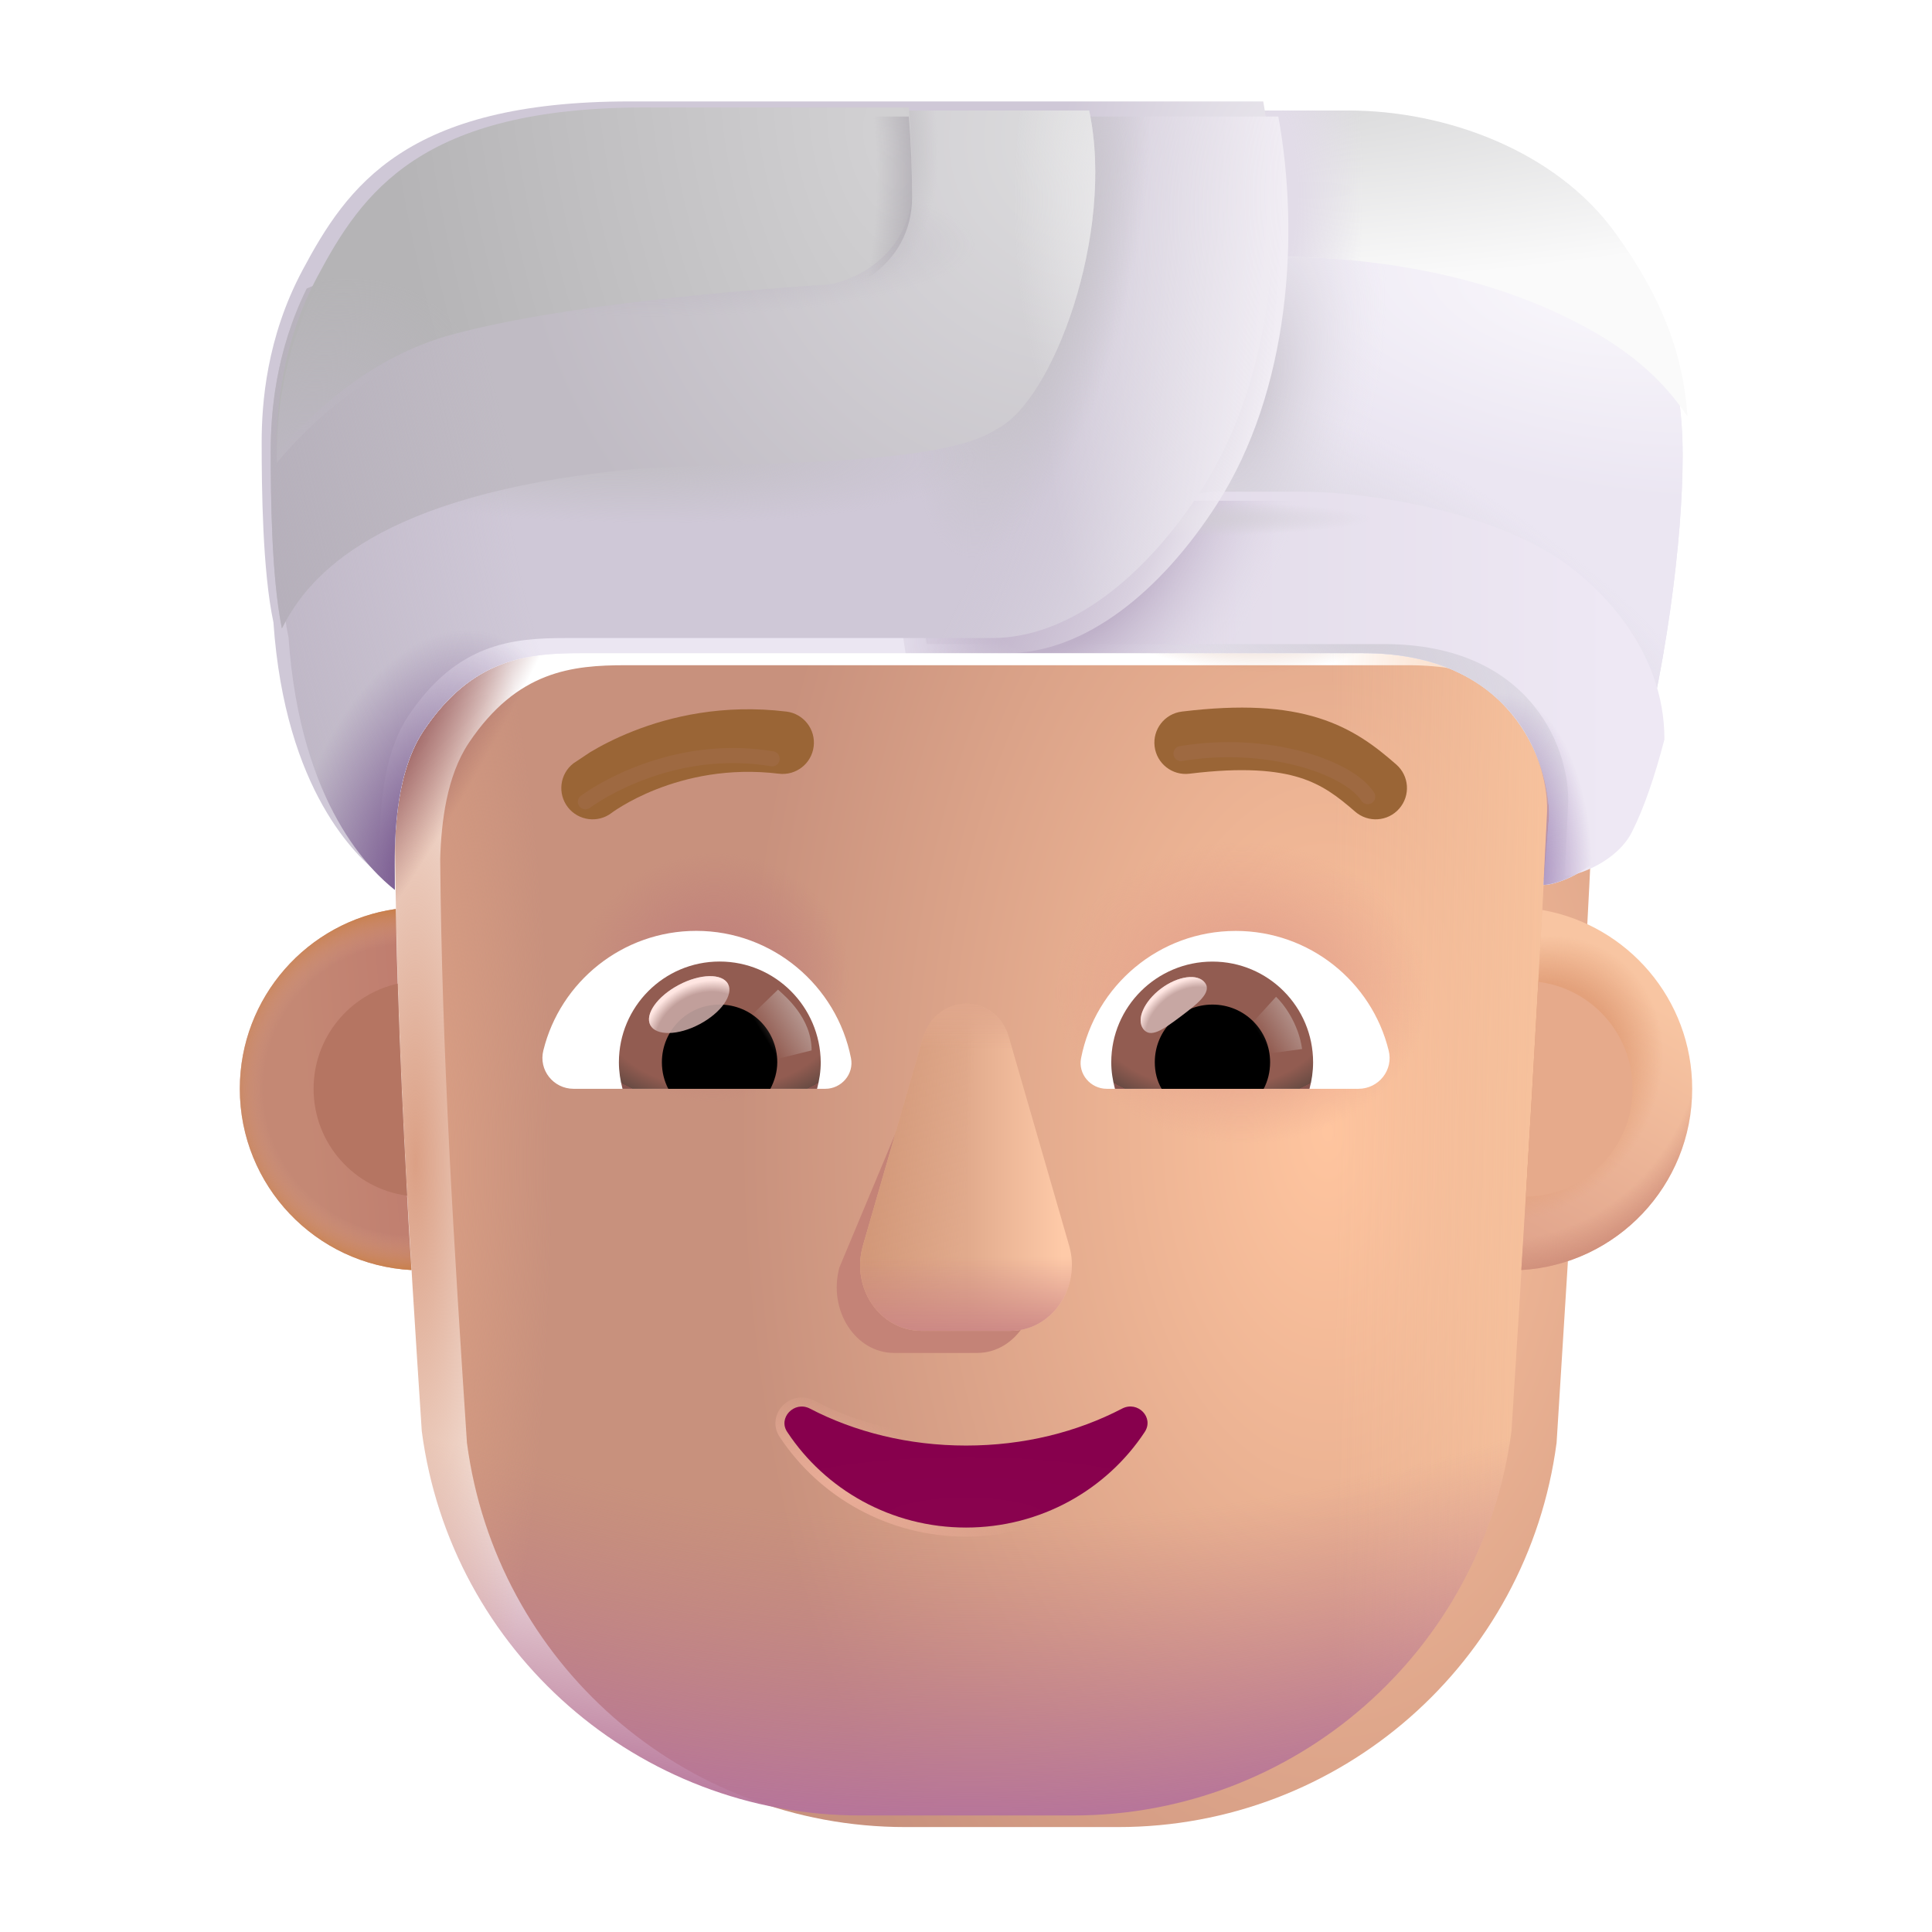 <svg width="32" height="32" viewBox="0 0 32 32" fill="none" xmlns="http://www.w3.org/2000/svg">
<g filter="url(#filter0_ii_4002_3105)">
<path d="M6.541 14.024C6.559 13.423 6.647 12.654 7.016 12.103C7.818 10.907 8.727 10.818 9.618 10.818H22.577C24.778 10.818 25.505 12.249 25.636 13.195C25.478 16.578 25.267 19.949 25.055 23.332L25.032 23.697C24.551 27.345 21.446 30.062 17.77 30.062H14.245C10.569 30.062 7.464 27.345 6.984 23.697C6.771 20.449 6.568 17.257 6.541 14.024Z" fill="url(#paint0_radial_4002_3105)"/>
</g>
<path d="M25.571 14.589L25.565 14.658L25.567 14.658C25.42 17.552 25.239 20.442 25.058 23.34L25.035 23.705C24.554 27.353 21.449 30.07 17.773 30.07H14.248C10.572 30.07 7.467 27.353 6.986 23.705C6.772 20.431 6.568 17.215 6.543 13.955C6.566 13.365 6.661 12.634 7.016 12.103C7.818 10.907 8.727 10.818 9.618 10.818H22.577C24.792 10.818 25.514 12.268 25.638 13.213C25.617 13.672 25.594 14.131 25.571 14.589Z" fill="url(#paint1_linear_4002_3105)"/>
<path d="M25.571 14.589L25.565 14.658L25.567 14.658C25.42 17.552 25.239 20.442 25.058 23.34L25.035 23.705C24.554 27.353 21.449 30.07 17.773 30.07H14.248C10.572 30.07 7.467 27.353 6.986 23.705C6.772 20.431 6.568 17.215 6.543 13.955C6.566 13.365 6.661 12.634 7.016 12.103C7.818 10.907 8.727 10.818 9.618 10.818H22.577C24.792 10.818 25.514 12.268 25.638 13.213C25.617 13.672 25.594 14.131 25.571 14.589Z" fill="url(#paint2_radial_4002_3105)"/>
<path d="M25.571 14.589L25.565 14.658L25.567 14.658C25.42 17.552 25.239 20.442 25.058 23.34L25.035 23.705C24.554 27.353 21.449 30.07 17.773 30.07H14.248C10.572 30.07 7.467 27.353 6.986 23.705C6.772 20.431 6.568 17.215 6.543 13.955C6.566 13.365 6.661 12.634 7.016 12.103C7.818 10.907 8.727 10.818 9.618 10.818H22.577C24.792 10.818 25.514 12.268 25.638 13.213C25.617 13.672 25.594 14.131 25.571 14.589Z" fill="url(#paint3_radial_4002_3105)"/>
<path d="M25.571 14.589L25.565 14.658L25.567 14.658C25.42 17.552 25.239 20.442 25.058 23.34L25.035 23.705C24.554 27.353 21.449 30.07 17.773 30.07H14.248C10.572 30.07 7.467 27.353 6.986 23.705C6.772 20.431 6.568 17.215 6.543 13.955C6.566 13.365 6.661 12.634 7.016 12.103C7.818 10.907 8.727 10.818 9.618 10.818H22.577C24.792 10.818 25.514 12.268 25.638 13.213C25.617 13.672 25.594 14.131 25.571 14.589Z" fill="url(#paint4_radial_4002_3105)"/>
<path d="M25.571 14.589L25.565 14.658L25.567 14.658C25.42 17.552 25.239 20.442 25.058 23.34L25.035 23.705C24.554 27.353 21.449 30.07 17.773 30.07H14.248C10.572 30.07 7.467 27.353 6.986 23.705C6.772 20.431 6.568 17.215 6.543 13.955C6.566 13.365 6.661 12.634 7.016 12.103C7.818 10.907 8.727 10.818 9.618 10.818H22.577C24.792 10.818 25.514 12.268 25.638 13.213C25.617 13.672 25.594 14.131 25.571 14.589Z" fill="url(#paint5_radial_4002_3105)"/>
<path d="M25.571 14.589L25.565 14.658L25.567 14.658C25.42 17.552 25.239 20.442 25.058 23.34L25.035 23.705C24.554 27.353 21.449 30.07 17.773 30.07H14.248C10.572 30.07 7.467 27.353 6.986 23.705C6.772 20.431 6.568 17.215 6.543 13.955C6.566 13.365 6.661 12.634 7.016 12.103C7.818 10.907 8.727 10.818 9.618 10.818H22.577C24.792 10.818 25.514 12.268 25.638 13.213C25.617 13.672 25.594 14.131 25.571 14.589Z" fill="url(#paint6_radial_4002_3105)"/>
<path d="M25.571 14.589L25.565 14.658L25.567 14.658C25.42 17.552 25.239 20.442 25.058 23.34L25.035 23.705C24.554 27.353 21.449 30.07 17.773 30.07H14.248C10.572 30.07 7.467 27.353 6.986 23.705C6.772 20.431 6.568 17.215 6.543 13.955C6.566 13.365 6.661 12.634 7.016 12.103C7.818 10.907 8.727 10.818 9.618 10.818H22.577C24.792 10.818 25.514 12.268 25.638 13.213C25.617 13.672 25.594 14.131 25.571 14.589Z" fill="url(#paint7_radial_4002_3105)"/>
<path d="M25.571 14.589L25.565 14.658L25.567 14.658C25.42 17.552 25.239 20.442 25.058 23.34L25.035 23.705C24.554 27.353 21.449 30.07 17.773 30.07H14.248C10.572 30.07 7.467 27.353 6.986 23.705C6.772 20.431 6.568 17.215 6.543 13.955C6.566 13.365 6.661 12.634 7.016 12.103C7.818 10.907 8.727 10.818 9.618 10.818H22.577C24.792 10.818 25.514 12.268 25.638 13.213C25.617 13.672 25.594 14.131 25.571 14.589Z" fill="url(#paint8_radial_4002_3105)"/>
<g filter="url(#filter1_f_4002_3105)">
<path d="M15.195 17.902L13.902 20.996C13.713 21.703 14.167 22.409 14.811 22.409H16.185C16.829 22.409 17.283 21.692 17.094 20.996L16.166 17.56C15.967 16.799 15.404 17.141 15.195 17.902Z" fill="#C48377"/>
</g>
<g filter="url(#filter2_f_4002_3105)">
<path d="M15.286 17.195L14.293 20.63C14.09 21.337 14.576 22.043 15.265 22.043H16.735C17.424 22.043 17.91 21.326 17.708 20.63L16.715 17.195C16.502 16.433 15.509 16.433 15.286 17.195Z" fill="url(#paint9_linear_4002_3105)"/>
<path d="M15.286 17.195L14.293 20.63C14.09 21.337 14.576 22.043 15.265 22.043H16.735C17.424 22.043 17.91 21.326 17.708 20.63L16.715 17.195C16.502 16.433 15.509 16.433 15.286 17.195Z" fill="url(#paint10_linear_4002_3105)"/>
<path d="M15.286 17.195L14.293 20.63C14.09 21.337 14.576 22.043 15.265 22.043H16.735C17.424 22.043 17.91 21.326 17.708 20.63L16.715 17.195C16.502 16.433 15.509 16.433 15.286 17.195Z" fill="url(#paint11_linear_4002_3105)"/>
<path d="M15.286 17.195L14.293 20.63C14.09 21.337 14.576 22.043 15.265 22.043H16.735C17.424 22.043 17.91 21.326 17.708 20.63L16.715 17.195C16.502 16.433 15.509 16.433 15.286 17.195Z" fill="url(#paint12_linear_4002_3105)"/>
</g>
<g filter="url(#filter3_f_4002_3105)">
<path d="M13.446 23.263L13.446 23.263L13.445 23.262C13.284 23.18 13.116 23.231 13.015 23.337C12.915 23.443 12.876 23.612 12.979 23.762C13.619 24.73 14.732 25.376 16 25.376C17.268 25.376 18.382 24.73 19.022 23.761C19.124 23.608 19.087 23.439 18.985 23.333C18.884 23.228 18.716 23.181 18.555 23.262L18.555 23.262L18.555 23.263C17.817 23.648 16.946 23.868 16 23.868C15.063 23.868 14.184 23.648 13.446 23.263Z" stroke="url(#paint13_radial_4002_3105)" stroke-width="0.15"/>
</g>
<path d="M16 23.943C15.052 23.943 14.16 23.72 13.411 23.329C13.155 23.199 12.88 23.487 13.041 23.72C13.667 24.668 14.758 25.301 16 25.301C17.243 25.301 18.333 24.668 18.959 23.72C19.12 23.478 18.845 23.199 18.589 23.329C17.84 23.72 16.958 23.943 16 23.943Z" fill="url(#paint14_radial_4002_3105)"/>
<g filter="url(#filter4_i_4002_3105)">
<path d="M22.976 12.962C22.649 12.676 22.268 12.374 21.691 12.193C21.123 12.014 20.41 11.966 19.425 12.086C19.141 12.121 18.939 12.38 18.974 12.664C19.009 12.948 19.267 13.15 19.551 13.115C20.45 13.005 21.001 13.062 21.38 13.181C21.75 13.298 22.001 13.487 22.295 13.743C22.511 13.931 22.838 13.909 23.026 13.693C23.214 13.477 23.192 13.15 22.976 12.962Z" fill="#9A6536"/>
</g>
<g filter="url(#filter5_i_4002_3105)">
<path d="M9.626 12.758C9.794 12.657 10.037 12.528 10.343 12.408C10.955 12.167 11.829 11.959 12.876 12.086C13.16 12.121 13.362 12.38 13.327 12.664C13.292 12.948 13.034 13.15 12.75 13.115C11.912 13.013 11.213 13.18 10.722 13.373C10.477 13.469 10.286 13.571 10.158 13.648C10.095 13.685 10.048 13.717 10.018 13.737C10.003 13.748 9.993 13.755 9.987 13.759L9.982 13.763C9.756 13.937 9.432 13.896 9.256 13.671C9.081 13.445 9.121 13.119 9.347 12.944L9.626 12.758Z" fill="#9A6536"/>
</g>
<path d="M20.468 15.419C21.689 15.419 22.72 16.26 23 17.397C23.084 17.723 22.834 18.034 22.5 18.034H18.331C18.065 18.034 17.853 17.791 17.906 17.526C18.141 16.328 19.195 15.419 20.468 15.419Z" fill="white"/>
<path d="M20.082 15.927C21.006 15.927 21.749 16.677 21.749 17.594C21.749 17.746 21.727 17.898 21.689 18.034H18.467C18.429 17.89 18.406 17.746 18.406 17.594C18.406 16.677 19.157 15.927 20.082 15.927Z" fill="url(#paint15_radial_4002_3105)"/>
<path d="M19.127 17.594C19.127 17.063 19.551 16.639 20.082 16.639C20.612 16.639 21.037 17.063 21.037 17.594C21.037 17.753 20.999 17.905 20.931 18.034H19.24C19.164 17.905 19.127 17.753 19.127 17.594Z" fill="black"/>
<g filter="url(#filter6_f_4002_3105)">
<path d="M19.959 16.279C20.078 16.438 19.829 16.631 19.547 16.843C19.265 17.054 19.055 17.202 18.936 17.043C18.817 16.884 18.95 16.584 19.232 16.373C19.515 16.162 19.84 16.12 19.959 16.279Z" fill="#C7A7A3"/>
<path d="M19.959 16.279C20.078 16.438 19.829 16.631 19.547 16.843C19.265 17.054 19.055 17.202 18.936 17.043C18.817 16.884 18.95 16.584 19.232 16.373C19.515 16.162 19.84 16.12 19.959 16.279Z" fill="url(#paint16_radial_4002_3105)"/>
</g>
<g filter="url(#filter7_f_4002_3105)">
<path d="M21.567 17.375C21.506 16.944 21.253 16.619 21.135 16.51L20.649 17.043L20.868 17.47L21.567 17.375Z" fill="url(#paint17_linear_4002_3105)"/>
</g>
<path d="M11.532 15.418C10.312 15.418 9.28 16.26 9 17.397C8.917 17.723 9.167 18.034 9.5 18.034H13.67C13.935 18.034 14.148 17.791 14.095 17.526C13.86 16.328 12.798 15.418 11.532 15.418Z" fill="white"/>
<path d="M11.919 15.926C10.994 15.926 10.251 16.677 10.251 17.594C10.251 17.745 10.274 17.897 10.311 18.034H13.533C13.571 17.89 13.594 17.745 13.594 17.594C13.586 16.677 12.844 15.926 11.919 15.926Z" fill="url(#paint18_radial_4002_3105)"/>
<path d="M12.874 17.594C12.874 17.064 12.449 16.639 11.919 16.639C11.388 16.639 10.963 17.064 10.963 17.594C10.963 17.753 11.001 17.905 11.069 18.034H12.76C12.828 17.905 12.874 17.753 12.874 17.594Z" fill="black"/>
<g filter="url(#filter8_f_4002_3105)">
<path d="M13.443 17.398C13.443 16.859 13.004 16.5 12.886 16.391L12.347 16.913L12.678 17.588L13.443 17.398Z" fill="url(#paint19_linear_4002_3105)"/>
</g>
<g filter="url(#filter9_f_4002_3105)">
<ellipse cx="11.415" cy="16.639" rx="0.728" ry="0.368" transform="rotate(-27.914 11.415 16.639)" fill="#C7A7A3" fill-opacity="0.9"/>
<ellipse cx="11.415" cy="16.639" rx="0.728" ry="0.368" transform="rotate(-27.914 11.415 16.639)" fill="url(#paint20_radial_4002_3105)"/>
</g>
<path d="M25.198 21.036C25.321 19.047 25.439 17.061 25.543 15.072C26.955 15.319 28.028 16.551 28.028 18.034C28.028 19.635 26.776 20.944 25.198 21.036Z" fill="url(#paint21_linear_4002_3105)"/>
<path d="M25.198 21.036C25.321 19.047 25.439 17.061 25.543 15.072C26.955 15.319 28.028 16.551 28.028 18.034C28.028 19.635 26.776 20.944 25.198 21.036Z" fill="url(#paint22_radial_4002_3105)"/>
<path d="M25.198 21.036C25.321 19.047 25.439 17.061 25.543 15.072C26.955 15.319 28.028 16.551 28.028 18.034C28.028 19.635 26.776 20.944 25.198 21.036Z" fill="url(#paint23_radial_4002_3105)"/>
<path d="M6.555 15.056C5.095 15.262 3.972 16.517 3.972 18.034C3.972 19.639 5.23 20.951 6.814 21.036C6.694 19.039 6.594 17.054 6.555 15.056Z" fill="url(#paint24_linear_4002_3105)"/>
<path d="M6.555 15.056C5.095 15.262 3.972 16.517 3.972 18.034C3.972 19.639 5.23 20.951 6.814 21.036C6.694 19.039 6.594 17.054 6.555 15.056Z" fill="url(#paint25_radial_4002_3105)"/>
<g filter="url(#filter10_f_4002_3105)">
<path d="M6.587 16.292C5.789 16.471 5.194 17.183 5.194 18.034C5.194 18.94 5.868 19.688 6.743 19.804C6.678 18.632 6.623 17.463 6.587 16.292Z" fill="#B57562"/>
</g>
<g filter="url(#filter11_f_4002_3105)">
<path d="M25.273 19.819C25.345 18.634 25.414 17.448 25.479 16.262C26.36 16.372 27.041 17.124 27.041 18.034C27.041 19.015 26.251 19.81 25.273 19.819Z" fill="#E6AA8B"/>
</g>
<g filter="url(#filter12_f_4002_3105)">
<path d="M9.696 13.28C10.177 12.936 11.374 12.33 12.789 12.568" stroke="#9E6941" stroke-width="0.25" stroke-linecap="round"/>
</g>
<g filter="url(#filter13_f_4002_3105)">
<path d="M22.654 13.195C22.333 12.698 20.977 12.244 19.561 12.482" stroke="#9E6941" stroke-width="0.25" stroke-linecap="round"/>
</g>
<path d="M4.779 10.559C4.973 13.365 6.176 14.449 6.54 14.739C6.54 14.224 6.467 12.924 7.016 12.103C7.818 10.907 8.727 10.818 9.618 10.818H22.577C25.042 10.818 25.658 12.614 25.658 13.512L25.566 14.658C25.782 14.658 26.432 14.421 26.68 13.93C27.331 12.645 27.749 9.966 27.841 8.402C27.934 6.839 27.872 5.639 26.649 3.951C25.671 2.601 23.855 1.93 22.229 1.93H10.678C6.967 1.93 6 3.337 5.258 4.73C4.664 5.845 4.584 6.932 4.584 7.574C4.584 8.333 4.597 9.702 4.779 10.559Z" fill="url(#paint26_radial_4002_3105)"/>
<path d="M4.779 10.559C4.973 13.365 6.176 14.449 6.54 14.739C6.54 14.224 6.467 12.924 7.016 12.103C7.818 10.907 8.727 10.818 9.618 10.818H22.577C25.042 10.818 25.658 12.614 25.658 13.512L25.566 14.658C25.782 14.658 26.432 14.421 26.68 13.93C27.331 12.645 27.749 9.966 27.841 8.402C27.934 6.839 27.872 5.639 26.649 3.951C25.671 2.601 23.855 1.93 22.229 1.93H10.678C6.967 1.93 6 3.337 5.258 4.73C4.664 5.845 4.584 6.932 4.584 7.574C4.584 8.333 4.597 9.702 4.779 10.559Z" fill="url(#paint27_radial_4002_3105)"/>
<path d="M4.779 10.559C4.973 13.365 6.176 14.449 6.54 14.739C6.54 14.224 6.467 12.924 7.016 12.103C7.818 10.907 8.727 10.818 9.618 10.818H22.577C25.042 10.818 25.658 12.614 25.658 13.512L25.566 14.658C25.782 14.658 26.432 14.421 26.68 13.93C27.331 12.645 27.749 9.966 27.841 8.402C27.934 6.839 27.872 5.639 26.649 3.951C25.671 2.601 23.855 1.93 22.229 1.93H10.678C6.967 1.93 6 3.337 5.258 4.73C4.664 5.845 4.584 6.932 4.584 7.574C4.584 8.333 4.597 9.702 4.779 10.559Z" fill="url(#paint28_radial_4002_3105)"/>
<path d="M4.779 10.559C4.973 13.365 6.176 14.449 6.54 14.739C6.54 14.224 6.467 12.924 7.016 12.103C7.818 10.907 8.727 10.818 9.618 10.818H22.577C25.042 10.818 25.658 12.614 25.658 13.512L25.566 14.658C25.782 14.658 26.432 14.421 26.68 13.93C27.331 12.645 27.749 9.966 27.841 8.402C27.934 6.839 27.872 5.639 26.649 3.951C25.671 2.601 23.855 1.93 22.229 1.93H10.678C6.967 1.93 6 3.337 5.258 4.73C4.664 5.845 4.584 6.932 4.584 7.574C4.584 8.333 4.597 9.702 4.779 10.559Z" fill="url(#paint29_radial_4002_3105)"/>
<path d="M4.779 10.559C4.973 13.365 6.176 14.449 6.54 14.739C6.54 14.224 6.467 12.924 7.016 12.103C7.818 10.907 8.727 10.818 9.618 10.818H22.577C25.042 10.818 25.658 12.614 25.658 13.512L25.566 14.658C25.782 14.658 26.432 14.421 26.68 13.93C27.331 12.645 27.749 9.966 27.841 8.402C27.934 6.839 27.872 5.639 26.649 3.951C25.671 2.601 23.855 1.93 22.229 1.93H10.678C6.967 1.93 6 3.337 5.258 4.73C4.664 5.845 4.584 6.932 4.584 7.574C4.584 8.333 4.597 9.702 4.779 10.559Z" fill="url(#paint30_radial_4002_3105)"/>
<path d="M4.779 10.559C4.973 13.365 6.176 14.449 6.54 14.739C6.54 14.224 6.467 12.924 7.016 12.103C7.818 10.907 8.727 10.818 9.618 10.818H22.577C25.042 10.818 25.658 12.614 25.658 13.512L25.566 14.658C25.782 14.658 26.432 14.421 26.68 13.93C27.331 12.645 27.749 9.966 27.841 8.402C27.934 6.839 27.872 5.639 26.649 3.951C25.671 2.601 23.855 1.93 22.229 1.93H10.678C6.967 1.93 6 3.337 5.258 4.73C4.664 5.845 4.584 6.932 4.584 7.574C4.584 8.333 4.597 9.702 4.779 10.559Z" fill="url(#paint31_radial_4002_3105)"/>
<g filter="url(#filter14_i_4002_3105)">
<path d="M20.645 1.93L20.7 4.357C21.923 4.326 24.262 4.44 26.278 5.584C27.127 6.066 27.567 6.577 27.851 6.998C27.779 6.029 27.485 5.104 26.649 3.951C25.671 2.601 23.855 1.93 22.229 1.93H20.645Z" fill="url(#paint32_radial_4002_3105)"/>
<path d="M20.645 1.93L20.7 4.357C21.923 4.326 24.262 4.44 26.278 5.584C27.127 6.066 27.567 6.577 27.851 6.998C27.779 6.029 27.485 5.104 26.649 3.951C25.671 2.601 23.855 1.93 22.229 1.93H20.645Z" fill="url(#paint33_radial_4002_3105)"/>
</g>
<g filter="url(#filter15_ii_4002_3105)">
<path d="M27.218 12.398C27.223 10.915 26.132 9.791 25.287 9.292C23.947 8.503 22.02 8.289 21.184 8.294H19.697L14.743 9.099L14.998 10.818H22.577C25.042 10.818 25.679 12.61 25.621 13.512L25.565 14.657C25.782 14.657 26.432 14.421 26.68 13.93C26.883 13.529 27.063 12.993 27.218 12.398Z" fill="url(#paint34_linear_4002_3105)"/>
</g>
<path d="M27.218 12.398C27.223 10.915 26.132 9.791 25.287 9.292C23.947 8.503 22.02 8.289 21.184 8.294H19.697L14.743 9.099L14.998 10.818H22.577C25.042 10.818 25.679 12.61 25.621 13.512L25.565 14.657C25.782 14.657 26.432 14.421 26.68 13.93C26.883 13.529 27.063 12.993 27.218 12.398Z" fill="url(#paint35_radial_4002_3105)"/>
<path d="M27.218 12.398C27.223 10.915 26.132 9.791 25.287 9.292C23.947 8.503 22.02 8.289 21.184 8.294H19.697L14.743 9.099L14.998 10.818H22.577C25.042 10.818 25.679 12.61 25.621 13.512L25.565 14.657C25.782 14.657 26.432 14.421 26.68 13.93C26.883 13.529 27.063 12.993 27.218 12.398Z" fill="url(#paint36_radial_4002_3105)"/>
<path d="M27.218 12.398C27.223 10.915 26.132 9.791 25.287 9.292C23.947 8.503 22.02 8.289 21.184 8.294H19.697L14.743 9.099L14.998 10.818H22.577C25.042 10.818 25.679 12.61 25.621 13.512L25.565 14.657C25.782 14.657 26.432 14.421 26.68 13.93C26.883 13.529 27.063 12.993 27.218 12.398Z" fill="url(#paint37_radial_4002_3105)"/>
<g filter="url(#filter16_i_4002_3105)">
<path d="M21.173 1.93C21.53 3.892 21.366 6.471 20.154 8.356C19.232 9.789 17.973 10.818 16.681 10.818H9.618C8.727 10.818 7.818 10.907 7.016 12.103C6.519 12.846 6.532 13.983 6.539 14.573C6.54 14.635 6.54 14.69 6.54 14.739C6.176 14.449 4.973 13.365 4.779 10.559C4.597 9.702 4.584 8.333 4.584 7.574C4.584 6.932 4.664 5.845 5.258 4.73C6 3.337 6.967 1.93 10.678 1.93H21.173Z" fill="url(#paint38_radial_4002_3105)"/>
</g>
<path d="M21.173 1.93C21.53 3.892 21.366 6.471 20.154 8.356C19.232 9.789 17.973 10.818 16.681 10.818H9.618C8.727 10.818 7.818 10.907 7.016 12.103C6.519 12.846 6.532 13.983 6.539 14.573C6.54 14.635 6.54 14.69 6.54 14.739C6.176 14.449 4.973 13.365 4.779 10.559C4.597 9.702 4.584 8.333 4.584 7.574C4.584 6.932 4.664 5.845 5.258 4.73C6 3.337 6.967 1.93 10.678 1.93H21.173Z" fill="url(#paint39_radial_4002_3105)"/>
<path d="M21.173 1.93C21.53 3.892 21.366 6.471 20.154 8.356C19.232 9.789 17.973 10.818 16.681 10.818H9.618C8.727 10.818 7.818 10.907 7.016 12.103C6.519 12.846 6.532 13.983 6.539 14.573C6.54 14.635 6.54 14.69 6.54 14.739C6.176 14.449 4.973 13.365 4.779 10.559C4.597 9.702 4.584 8.333 4.584 7.574C4.584 6.932 4.664 5.845 5.258 4.73C6 3.337 6.967 1.93 10.678 1.93H21.173Z" fill="url(#paint40_radial_4002_3105)"/>
<path d="M21.173 1.93C21.53 3.892 21.366 6.471 20.154 8.356C19.232 9.789 17.973 10.818 16.681 10.818H9.618C8.727 10.818 7.818 10.907 7.016 12.103C6.519 12.846 6.532 13.983 6.539 14.573C6.54 14.635 6.54 14.69 6.54 14.739C6.176 14.449 4.973 13.365 4.779 10.559C4.597 9.702 4.584 8.333 4.584 7.574C4.584 6.932 4.664 5.845 5.258 4.73C6 3.337 6.967 1.93 10.678 1.93H21.173Z" fill="url(#paint41_radial_4002_3105)"/>
<path d="M21.173 1.93C21.53 3.892 21.366 6.471 20.154 8.356C19.232 9.789 17.973 10.818 16.681 10.818H9.618C8.727 10.818 7.818 10.907 7.016 12.103C6.519 12.846 6.532 13.983 6.539 14.573C6.54 14.635 6.54 14.69 6.54 14.739C6.176 14.449 4.973 13.365 4.779 10.559C4.597 9.702 4.584 8.333 4.584 7.574C4.584 6.932 4.664 5.845 5.258 4.73C6 3.337 6.967 1.93 10.678 1.93H21.173Z" fill="url(#paint42_radial_4002_3105)"/>
<path d="M21.173 1.93C21.53 3.892 21.366 6.471 20.154 8.356C19.232 9.789 17.973 10.818 16.681 10.818H9.618C8.727 10.818 7.818 10.907 7.016 12.103C6.519 12.846 6.532 13.983 6.539 14.573C6.54 14.635 6.54 14.69 6.54 14.739C6.176 14.449 4.973 13.365 4.779 10.559C4.597 9.702 4.584 8.333 4.584 7.574C4.584 6.932 4.664 5.845 5.258 4.73C6 3.337 6.967 1.93 10.678 1.93H21.173Z" fill="url(#paint43_radial_4002_3105)"/>
<g filter="url(#filter17_i_4002_3105)">
<path d="M4.769 10.509C5.226 9.597 6.383 8.304 10.446 7.884C10.852 7.842 11.45 7.824 12.119 7.804C13.784 7.754 15.894 7.691 16.601 7.21C17.534 6.765 18.573 3.965 18.14 1.93H12.171L5.181 4.879C4.657 5.941 4.584 6.96 4.584 7.574C4.584 8.318 4.596 9.65 4.769 10.509Z" fill="url(#paint44_radial_4002_3105)"/>
<path d="M4.769 10.509C5.226 9.597 6.383 8.304 10.446 7.884C10.852 7.842 11.45 7.824 12.119 7.804C13.784 7.754 15.894 7.691 16.601 7.21C17.534 6.765 18.573 3.965 18.14 1.93H12.171L5.181 4.879C4.657 5.941 4.584 6.96 4.584 7.574C4.584 8.318 4.596 9.65 4.769 10.509Z" fill="url(#paint45_radial_4002_3105)"/>
<path d="M4.769 10.509C5.226 9.597 6.383 8.304 10.446 7.884C10.852 7.842 11.45 7.824 12.119 7.804C13.784 7.754 15.894 7.691 16.601 7.21C17.534 6.765 18.573 3.965 18.14 1.93H12.171L5.181 4.879C4.657 5.941 4.584 6.96 4.584 7.574C4.584 8.318 4.596 9.65 4.769 10.509Z" fill="url(#paint46_linear_4002_3105)"/>
<path d="M4.769 10.509C5.226 9.597 6.383 8.304 10.446 7.884C10.852 7.842 11.45 7.824 12.119 7.804C13.784 7.754 15.894 7.691 16.601 7.21C17.534 6.765 18.573 3.965 18.14 1.93H12.171L5.181 4.879C4.657 5.941 4.584 6.96 4.584 7.574C4.584 8.318 4.596 9.65 4.769 10.509Z" fill="url(#paint47_radial_4002_3105)"/>
<path d="M4.769 10.509C5.226 9.597 6.383 8.304 10.446 7.884C10.852 7.842 11.45 7.824 12.119 7.804C13.784 7.754 15.894 7.691 16.601 7.21C17.534 6.765 18.573 3.965 18.14 1.93H12.171L5.181 4.879C4.657 5.941 4.584 6.96 4.584 7.574C4.584 8.318 4.596 9.65 4.769 10.509Z" fill="url(#paint48_radial_4002_3105)"/>
</g>
<g filter="url(#filter18_ii_4002_3105)">
<path d="M4.584 7.666C5.142 6.997 6.148 6.054 7.481 5.693C9.36 5.184 12.317 4.96 13.55 4.872C13.999 4.898 15.107 4.431 15.107 3.262C15.107 2.829 15.09 2.373 15.053 1.93H10.678C6.967 1.93 6 3.337 5.258 4.73C4.664 5.845 4.584 6.932 4.584 7.574C4.584 7.604 4.584 7.635 4.584 7.666Z" fill="url(#paint49_radial_4002_3105)"/>
</g>
<path d="M4.584 7.666C5.142 6.997 6.148 6.054 7.481 5.693C9.36 5.184 12.317 4.96 13.55 4.872C13.999 4.898 15.107 4.431 15.107 3.262C15.107 2.829 15.09 2.373 15.053 1.93H10.678C6.967 1.93 6 3.337 5.258 4.73C4.664 5.845 4.584 6.932 4.584 7.574C4.584 7.604 4.584 7.635 4.584 7.666Z" fill="url(#paint50_radial_4002_3105)"/>
<path d="M4.584 7.666C5.142 6.997 6.148 6.054 7.481 5.693C9.36 5.184 12.317 4.96 13.55 4.872C13.999 4.898 15.107 4.431 15.107 3.262C15.107 2.829 15.09 2.373 15.053 1.93H10.678C6.967 1.93 6 3.337 5.258 4.73C4.664 5.845 4.584 6.932 4.584 7.574C4.584 7.604 4.584 7.635 4.584 7.666Z" fill="url(#paint51_radial_4002_3105)"/>
<defs>
<filter id="filter0_ii_4002_3105" x="6.541" y="10.818" width="19.845" height="19.444" filterUnits="userSpaceOnUse" color-interpolation-filters="sRGB">
<feFlood flood-opacity="0" result="BackgroundImageFix"/>
<feBlend mode="normal" in="SourceGraphic" in2="BackgroundImageFix" result="shape"/>
<feColorMatrix in="SourceAlpha" type="matrix" values="0 0 0 0 0 0 0 0 0 0 0 0 0 0 0 0 0 0 127 0" result="hardAlpha"/>
<feOffset dx="0.75"/>
<feGaussianBlur stdDeviation="0.6"/>
<feComposite in2="hardAlpha" operator="arithmetic" k2="-1" k3="1"/>
<feColorMatrix type="matrix" values="0 0 0 0 0.843 0 0 0 0 0.612 0 0 0 0 0.498 0 0 0 1 0"/>
<feBlend mode="normal" in2="shape" result="effect1_innerShadow_4002_3105"/>
<feColorMatrix in="SourceAlpha" type="matrix" values="0 0 0 0 0 0 0 0 0 0 0 0 0 0 0 0 0 0 127 0" result="hardAlpha"/>
<feOffset dy="0.2"/>
<feGaussianBlur stdDeviation="0.2"/>
<feComposite in2="hardAlpha" operator="arithmetic" k2="-1" k3="1"/>
<feColorMatrix type="matrix" values="0 0 0 0 0.639 0 0 0 0 0.404 0 0 0 0 0.416 0 0 0 1 0"/>
<feBlend mode="normal" in2="effect1_innerShadow_4002_3105" result="effect2_innerShadow_4002_3105"/>
</filter>
<filter id="filter1_f_4002_3105" x="12.859" y="16.133" width="5.278" height="7.277" filterUnits="userSpaceOnUse" color-interpolation-filters="sRGB">
<feFlood flood-opacity="0" result="BackgroundImageFix"/>
<feBlend mode="normal" in="SourceGraphic" in2="BackgroundImageFix" result="shape"/>
<feGaussianBlur stdDeviation="0.5" result="effect1_foregroundBlur_4002_3105"/>
</filter>
<filter id="filter2_f_4002_3105" x="14.146" y="16.524" width="3.708" height="5.619" filterUnits="userSpaceOnUse" color-interpolation-filters="sRGB">
<feFlood flood-opacity="0" result="BackgroundImageFix"/>
<feBlend mode="normal" in="SourceGraphic" in2="BackgroundImageFix" result="shape"/>
<feGaussianBlur stdDeviation="0.05" result="effect1_foregroundBlur_4002_3105"/>
</filter>
<filter id="filter3_f_4002_3105" x="12.743" y="23.046" width="6.514" height="2.505" filterUnits="userSpaceOnUse" color-interpolation-filters="sRGB">
<feFlood flood-opacity="0" result="BackgroundImageFix"/>
<feBlend mode="normal" in="SourceGraphic" in2="BackgroundImageFix" result="shape"/>
<feGaussianBlur stdDeviation="0.05" result="effect1_foregroundBlur_4002_3105"/>
</filter>
<filter id="filter4_i_4002_3105" x="18.97" y="11.72" width="4.334" height="2.151" filterUnits="userSpaceOnUse" color-interpolation-filters="sRGB">
<feFlood flood-opacity="0" result="BackgroundImageFix"/>
<feBlend mode="normal" in="SourceGraphic" in2="BackgroundImageFix" result="shape"/>
<feColorMatrix in="SourceAlpha" type="matrix" values="0 0 0 0 0 0 0 0 0 0 0 0 0 0 0 0 0 0 127 0" result="hardAlpha"/>
<feOffset dx="0.15" dy="-0.3"/>
<feGaussianBlur stdDeviation="0.2"/>
<feComposite in2="hardAlpha" operator="arithmetic" k2="-1" k3="1"/>
<feColorMatrix type="matrix" values="0 0 0 0 0.459 0 0 0 0 0.255 0 0 0 0 0.165 0 0 0 1 0"/>
<feBlend mode="normal" in2="shape" result="effect1_innerShadow_4002_3105"/>
</filter>
<filter id="filter5_i_4002_3105" x="9.147" y="11.748" width="4.334" height="2.123" filterUnits="userSpaceOnUse" color-interpolation-filters="sRGB">
<feFlood flood-opacity="0" result="BackgroundImageFix"/>
<feBlend mode="normal" in="SourceGraphic" in2="BackgroundImageFix" result="shape"/>
<feColorMatrix in="SourceAlpha" type="matrix" values="0 0 0 0 0 0 0 0 0 0 0 0 0 0 0 0 0 0 127 0" result="hardAlpha"/>
<feOffset dx="0.15" dy="-0.3"/>
<feGaussianBlur stdDeviation="0.2"/>
<feComposite in2="hardAlpha" operator="arithmetic" k2="-1" k3="1"/>
<feColorMatrix type="matrix" values="0 0 0 0 0.459 0 0 0 0 0.255 0 0 0 0 0.165 0 0 0 1 0"/>
<feBlend mode="normal" in2="shape" result="effect1_innerShadow_4002_3105"/>
</filter>
<filter id="filter6_f_4002_3105" x="18.793" y="16.083" width="1.297" height="1.127" filterUnits="userSpaceOnUse" color-interpolation-filters="sRGB">
<feFlood flood-opacity="0" result="BackgroundImageFix"/>
<feBlend mode="normal" in="SourceGraphic" in2="BackgroundImageFix" result="shape"/>
<feGaussianBlur stdDeviation="0.05" result="effect1_foregroundBlur_4002_3105"/>
</filter>
<filter id="filter7_f_4002_3105" x="20.449" y="16.31" width="1.318" height="1.359" filterUnits="userSpaceOnUse" color-interpolation-filters="sRGB">
<feFlood flood-opacity="0" result="BackgroundImageFix"/>
<feBlend mode="normal" in="SourceGraphic" in2="BackgroundImageFix" result="shape"/>
<feGaussianBlur stdDeviation="0.1" result="effect1_foregroundBlur_4002_3105"/>
</filter>
<filter id="filter8_f_4002_3105" x="12.147" y="16.191" width="1.496" height="1.596" filterUnits="userSpaceOnUse" color-interpolation-filters="sRGB">
<feFlood flood-opacity="0" result="BackgroundImageFix"/>
<feBlend mode="normal" in="SourceGraphic" in2="BackgroundImageFix" result="shape"/>
<feGaussianBlur stdDeviation="0.1" result="effect1_foregroundBlur_4002_3105"/>
</filter>
<filter id="filter9_f_4002_3105" x="10.649" y="16.067" width="1.533" height="1.143" filterUnits="userSpaceOnUse" color-interpolation-filters="sRGB">
<feFlood flood-opacity="0" result="BackgroundImageFix"/>
<feBlend mode="normal" in="SourceGraphic" in2="BackgroundImageFix" result="shape"/>
<feGaussianBlur stdDeviation="0.05" result="effect1_foregroundBlur_4002_3105"/>
</filter>
<filter id="filter10_f_4002_3105" x="4.944" y="16.042" width="2.049" height="4.012" filterUnits="userSpaceOnUse" color-interpolation-filters="sRGB">
<feFlood flood-opacity="0" result="BackgroundImageFix"/>
<feBlend mode="normal" in="SourceGraphic" in2="BackgroundImageFix" result="shape"/>
<feGaussianBlur stdDeviation="0.125" result="effect1_foregroundBlur_4002_3105"/>
</filter>
<filter id="filter11_f_4002_3105" x="25.023" y="16.012" width="2.269" height="4.057" filterUnits="userSpaceOnUse" color-interpolation-filters="sRGB">
<feFlood flood-opacity="0" result="BackgroundImageFix"/>
<feBlend mode="normal" in="SourceGraphic" in2="BackgroundImageFix" result="shape"/>
<feGaussianBlur stdDeviation="0.125" result="effect1_foregroundBlur_4002_3105"/>
</filter>
<filter id="filter12_f_4002_3105" x="9.321" y="12.139" width="3.843" height="1.517" filterUnits="userSpaceOnUse" color-interpolation-filters="sRGB">
<feFlood flood-opacity="0" result="BackgroundImageFix"/>
<feBlend mode="normal" in="SourceGraphic" in2="BackgroundImageFix" result="shape"/>
<feGaussianBlur stdDeviation="0.125" result="effect1_foregroundBlur_4002_3105"/>
</filter>
<filter id="filter13_f_4002_3105" x="19.186" y="12.042" width="3.843" height="1.528" filterUnits="userSpaceOnUse" color-interpolation-filters="sRGB">
<feFlood flood-opacity="0" result="BackgroundImageFix"/>
<feBlend mode="normal" in="SourceGraphic" in2="BackgroundImageFix" result="shape"/>
<feGaussianBlur stdDeviation="0.125" result="effect1_foregroundBlur_4002_3105"/>
</filter>
<filter id="filter14_i_4002_3105" x="20.645" y="1.83" width="7.307" height="5.168" filterUnits="userSpaceOnUse" color-interpolation-filters="sRGB">
<feFlood flood-opacity="0" result="BackgroundImageFix"/>
<feBlend mode="normal" in="SourceGraphic" in2="BackgroundImageFix" result="shape"/>
<feColorMatrix in="SourceAlpha" type="matrix" values="0 0 0 0 0 0 0 0 0 0 0 0 0 0 0 0 0 0 127 0" result="hardAlpha"/>
<feOffset dx="0.1" dy="-0.1"/>
<feGaussianBlur stdDeviation="0.15"/>
<feComposite in2="hardAlpha" operator="arithmetic" k2="-1" k3="1"/>
<feColorMatrix type="matrix" values="0 0 0 0 0.843 0 0 0 0 0.8 0 0 0 0 0.89 0 0 0 1 0"/>
<feBlend mode="normal" in2="shape" result="effect1_innerShadow_4002_3105"/>
</filter>
<filter id="filter15_ii_4002_3105" x="14.693" y="8.044" width="12.925" height="6.714" filterUnits="userSpaceOnUse" color-interpolation-filters="sRGB">
<feFlood flood-opacity="0" result="BackgroundImageFix"/>
<feBlend mode="normal" in="SourceGraphic" in2="BackgroundImageFix" result="shape"/>
<feColorMatrix in="SourceAlpha" type="matrix" values="0 0 0 0 0 0 0 0 0 0 0 0 0 0 0 0 0 0 127 0" result="hardAlpha"/>
<feOffset dx="-0.05" dy="0.1"/>
<feGaussianBlur stdDeviation="0.125"/>
<feComposite in2="hardAlpha" operator="arithmetic" k2="-1" k3="1"/>
<feColorMatrix type="matrix" values="0 0 0 0 1 0 0 0 0 0.992 0 0 0 0 1 0 0 0 1 0"/>
<feBlend mode="normal" in2="shape" result="effect1_innerShadow_4002_3105"/>
<feColorMatrix in="SourceAlpha" type="matrix" values="0 0 0 0 0 0 0 0 0 0 0 0 0 0 0 0 0 0 127 0" result="hardAlpha"/>
<feOffset dx="0.4" dy="-0.25"/>
<feGaussianBlur stdDeviation="0.325"/>
<feComposite in2="hardAlpha" operator="arithmetic" k2="-1" k3="1"/>
<feColorMatrix type="matrix" values="0 0 0 0 0.671 0 0 0 0 0.561 0 0 0 0 0.757 0 0 0 1 0"/>
<feBlend mode="normal" in2="effect1_innerShadow_4002_3105" result="effect2_innerShadow_4002_3105"/>
</filter>
<filter id="filter16_i_4002_3105" x="4.334" y="1.68" width="17.006" height="13.059" filterUnits="userSpaceOnUse" color-interpolation-filters="sRGB">
<feFlood flood-opacity="0" result="BackgroundImageFix"/>
<feBlend mode="normal" in="SourceGraphic" in2="BackgroundImageFix" result="shape"/>
<feColorMatrix in="SourceAlpha" type="matrix" values="0 0 0 0 0 0 0 0 0 0 0 0 0 0 0 0 0 0 127 0" result="hardAlpha"/>
<feOffset dx="-0.25" dy="-0.25"/>
<feGaussianBlur stdDeviation="0.3"/>
<feComposite in2="hardAlpha" operator="arithmetic" k2="-1" k3="1"/>
<feColorMatrix type="matrix" values="0 0 0 0 0.604 0 0 0 0 0.451 0 0 0 0 0.722 0 0 0 1 0"/>
<feBlend mode="normal" in2="shape" result="effect1_innerShadow_4002_3105"/>
</filter>
<filter id="filter17_i_4002_3105" x="4.484" y="1.83" width="13.757" height="8.679" filterUnits="userSpaceOnUse" color-interpolation-filters="sRGB">
<feFlood flood-opacity="0" result="BackgroundImageFix"/>
<feBlend mode="normal" in="SourceGraphic" in2="BackgroundImageFix" result="shape"/>
<feColorMatrix in="SourceAlpha" type="matrix" values="0 0 0 0 0 0 0 0 0 0 0 0 0 0 0 0 0 0 127 0" result="hardAlpha"/>
<feOffset dx="-0.1" dy="-0.1"/>
<feGaussianBlur stdDeviation="0.15"/>
<feComposite in2="hardAlpha" operator="arithmetic" k2="-1" k3="1"/>
<feColorMatrix type="matrix" values="0 0 0 0 0.612 0 0 0 0 0.588 0 0 0 0 0.635 0 0 0 1 0"/>
<feBlend mode="normal" in2="shape" result="effect1_innerShadow_4002_3105"/>
</filter>
<filter id="filter18_ii_4002_3105" x="4.584" y="1.73" width="10.523" height="5.986" filterUnits="userSpaceOnUse" color-interpolation-filters="sRGB">
<feFlood flood-opacity="0" result="BackgroundImageFix"/>
<feBlend mode="normal" in="SourceGraphic" in2="BackgroundImageFix" result="shape"/>
<feColorMatrix in="SourceAlpha" type="matrix" values="0 0 0 0 0 0 0 0 0 0 0 0 0 0 0 0 0 0 127 0" result="hardAlpha"/>
<feOffset dy="-0.2"/>
<feGaussianBlur stdDeviation="0.2"/>
<feComposite in2="hardAlpha" operator="arithmetic" k2="-1" k3="1"/>
<feColorMatrix type="matrix" values="0 0 0 0 0.686 0 0 0 0 0.62 0 0 0 0 0.753 0 0 0 1 0"/>
<feBlend mode="normal" in2="shape" result="effect1_innerShadow_4002_3105"/>
<feColorMatrix in="SourceAlpha" type="matrix" values="0 0 0 0 0 0 0 0 0 0 0 0 0 0 0 0 0 0 127 0" result="hardAlpha"/>
<feOffset dy="0.05"/>
<feGaussianBlur stdDeviation="0.15"/>
<feComposite in2="hardAlpha" operator="arithmetic" k2="-1" k3="1"/>
<feColorMatrix type="matrix" values="0 0 0 0 0.706 0 0 0 0 0.702 0 0 0 0 0.706 0 0 0 1 0"/>
<feBlend mode="normal" in2="effect1_innerShadow_4002_3105" result="effect2_innerShadow_4002_3105"/>
</filter>
<radialGradient id="paint0_radial_4002_3105" cx="0" cy="0" r="1" gradientUnits="userSpaceOnUse" gradientTransform="translate(21.247 18.53) rotate(180) scale(9.77 17.282)">
<stop stop-color="#FFC59F"/>
<stop offset="1" stop-color="#C8917D"/>
</radialGradient>
<linearGradient id="paint1_linear_4002_3105" x1="25.64" y1="21.687" x2="22.103" y2="21.699" gradientUnits="userSpaceOnUse">
<stop stop-color="#F7C29D"/>
<stop offset="1" stop-color="#F7C29D" stop-opacity="0"/>
</linearGradient>
<radialGradient id="paint2_radial_4002_3105" cx="0" cy="0" r="1" gradientUnits="userSpaceOnUse" gradientTransform="translate(16.091 6.861) rotate(90) scale(23.665 30.19)">
<stop offset="0.773" stop-color="#BC7C83" stop-opacity="0"/>
<stop offset="0.982" stop-color="#B6749B"/>
</radialGradient>
<radialGradient id="paint3_radial_4002_3105" cx="0" cy="0" r="1" gradientUnits="userSpaceOnUse" gradientTransform="translate(20.576 16.444) rotate(-90) scale(2.506 3.101)">
<stop offset="0.325" stop-color="#E4A38D"/>
<stop offset="1" stop-color="#E4A38D" stop-opacity="0"/>
</radialGradient>
<radialGradient id="paint4_radial_4002_3105" cx="0" cy="0" r="1" gradientUnits="userSpaceOnUse" gradientTransform="translate(11.82 16.188) rotate(-93.012) scale(2.065 2.247)">
<stop offset="0.378" stop-color="#C2847C"/>
<stop offset="1" stop-color="#C2847C" stop-opacity="0"/>
</radialGradient>
<radialGradient id="paint5_radial_4002_3105" cx="0" cy="0" r="1" gradientUnits="userSpaceOnUse" gradientTransform="translate(6.882 19.256) scale(2.255 11.463)">
<stop stop-color="#DBA085"/>
<stop offset="1" stop-color="#DBA085" stop-opacity="0"/>
</radialGradient>
<radialGradient id="paint6_radial_4002_3105" cx="0" cy="0" r="1" gradientUnits="userSpaceOnUse" gradientTransform="translate(4.283 14.295) rotate(-55.327) scale(9.964 2.257)">
<stop offset="0.451" stop-color="#96595A"/>
<stop offset="1" stop-color="#96595A" stop-opacity="0"/>
</radialGradient>
<radialGradient id="paint7_radial_4002_3105" cx="0" cy="0" r="1" gradientUnits="userSpaceOnUse" gradientTransform="translate(15.715 26.148) rotate(-103.259) scale(19.666 21.663)">
<stop offset="0.924" stop-color="#C17F5F" stop-opacity="0"/>
<stop offset="1" stop-color="#C17F5F"/>
</radialGradient>
<radialGradient id="paint8_radial_4002_3105" cx="0" cy="0" r="1" gradientUnits="userSpaceOnUse" gradientTransform="translate(19.662 8.481) rotate(19.416) scale(4.052 2.431)">
<stop offset="0.258" stop-color="#C17F5F"/>
<stop offset="1" stop-color="#C17F5F" stop-opacity="0"/>
</radialGradient>
<linearGradient id="paint9_linear_4002_3105" x1="16" y1="20.079" x2="17.598" y2="20.079" gradientUnits="userSpaceOnUse">
<stop stop-color="#E1AA8C"/>
<stop offset="1" stop-color="#FECAA8"/>
</linearGradient>
<linearGradient id="paint10_linear_4002_3105" x1="13.995" y1="19.788" x2="16.003" y2="19.899" gradientUnits="userSpaceOnUse">
<stop stop-color="#D29879" stop-opacity="0.915"/>
<stop offset="0.203" stop-color="#D29879"/>
<stop offset="1" stop-color="#D29879" stop-opacity="0"/>
</linearGradient>
<linearGradient id="paint11_linear_4002_3105" x1="16" y1="20.824" x2="16" y2="22.416" gradientUnits="userSpaceOnUse">
<stop stop-color="#CB8685" stop-opacity="0"/>
<stop offset="0.845" stop-color="#CB8685"/>
</linearGradient>
<linearGradient id="paint12_linear_4002_3105" x1="16" y1="16.624" x2="16" y2="17.407" gradientUnits="userSpaceOnUse">
<stop stop-color="#E0A78C"/>
<stop offset="1" stop-color="#E0A78C" stop-opacity="0"/>
</linearGradient>
<radialGradient id="paint13_radial_4002_3105" cx="0" cy="0" r="1" gradientUnits="userSpaceOnUse" gradientTransform="translate(13.895 24.676) rotate(-60.732) scale(1.327 3.862)">
<stop stop-color="#EAAD98"/>
<stop offset="1" stop-color="#EAAD98" stop-opacity="0"/>
</radialGradient>
<radialGradient id="paint14_radial_4002_3105" cx="0" cy="0" r="1" gradientUnits="userSpaceOnUse" gradientTransform="translate(16 25.144) rotate(-90) scale(1.347 5.419)">
<stop stop-color="#89024E"/>
<stop offset="1" stop-color="#87004D"/>
</radialGradient>
<radialGradient id="paint15_radial_4002_3105" cx="0" cy="0" r="1" gradientUnits="userSpaceOnUse" gradientTransform="translate(20.078 16.818) rotate(90) scale(1.516 2.412)">
<stop offset="0.802" stop-color="#925C51"/>
<stop offset="1" stop-color="#694B43"/>
<stop offset="1" stop-color="#804D49"/>
<stop offset="1" stop-color="#85534D"/>
</radialGradient>
<radialGradient id="paint16_radial_4002_3105" cx="0" cy="0" r="1" gradientUnits="userSpaceOnUse" gradientTransform="translate(19.651 16.975) rotate(-127.812) scale(0.707 0.973)">
<stop offset="0.766" stop-color="#FFE6E2" stop-opacity="0"/>
<stop offset="0.966" stop-color="#FFE6E2"/>
</radialGradient>
<linearGradient id="paint17_linear_4002_3105" x1="21.532" y1="16.919" x2="20.945" y2="17.28" gradientUnits="userSpaceOnUse">
<stop stop-color="#B4948D"/>
<stop offset="1" stop-color="#B4948D" stop-opacity="0"/>
</linearGradient>
<radialGradient id="paint18_radial_4002_3105" cx="0" cy="0" r="1" gradientUnits="userSpaceOnUse" gradientTransform="translate(11.922 16.817) rotate(90) scale(1.516 2.412)">
<stop offset="0.802" stop-color="#925C51"/>
<stop offset="1" stop-color="#694B43"/>
<stop offset="1" stop-color="#804D49"/>
<stop offset="1" stop-color="#85534D"/>
</radialGradient>
<linearGradient id="paint19_linear_4002_3105" x1="13.313" y1="16.919" x2="12.726" y2="17.28" gradientUnits="userSpaceOnUse">
<stop stop-color="#B4948D"/>
<stop offset="1" stop-color="#B4948D" stop-opacity="0"/>
</linearGradient>
<radialGradient id="paint20_radial_4002_3105" cx="0" cy="0" r="1" gradientUnits="userSpaceOnUse" gradientTransform="translate(11.387 17.227) rotate(-90.897) scale(0.923 1.11)">
<stop offset="0.766" stop-color="#FFE6E2" stop-opacity="0"/>
<stop offset="0.966" stop-color="#FFE6E2"/>
</radialGradient>
<linearGradient id="paint21_linear_4002_3105" x1="28.028" y1="16.969" x2="25.773" y2="21.036" gradientUnits="userSpaceOnUse">
<stop stop-color="#F8C5A2"/>
<stop offset="1" stop-color="#E0A48C"/>
</linearGradient>
<radialGradient id="paint22_radial_4002_3105" cx="0" cy="0" r="1" gradientUnits="userSpaceOnUse" gradientTransform="translate(24.629 16.844) rotate(74.347) scale(4.354 4.154)">
<stop offset="0.856" stop-color="#CE8D79" stop-opacity="0"/>
<stop offset="1" stop-color="#CE8D79"/>
</radialGradient>
<radialGradient id="paint23_radial_4002_3105" cx="0" cy="0" r="1" gradientUnits="userSpaceOnUse" gradientTransform="translate(25.303 17.862) rotate(-53.92) scale(2.5 2.095)">
<stop offset="0.664" stop-color="#E3A17B"/>
<stop offset="1" stop-color="#E3A17B" stop-opacity="0"/>
</radialGradient>
<linearGradient id="paint24_linear_4002_3105" x1="5.068" y1="18.284" x2="7.793" y2="18.046" gradientUnits="userSpaceOnUse">
<stop stop-color="#C48874"/>
<stop offset="1" stop-color="#BD776C"/>
</linearGradient>
<radialGradient id="paint25_radial_4002_3105" cx="0" cy="0" r="1" gradientUnits="userSpaceOnUse" gradientTransform="translate(6.814 18.046) rotate(-171.68) scale(3.163 3.11)">
<stop offset="0.775" stop-color="#DCA187" stop-opacity="0"/>
<stop offset="1" stop-color="#C77937"/>
<stop offset="1" stop-color="#DCA187"/>
</radialGradient>
<radialGradient id="paint26_radial_4002_3105" cx="0" cy="0" r="1" gradientUnits="userSpaceOnUse" gradientTransform="translate(26.108 4.957) rotate(102.642) scale(3.848 9.003)">
<stop stop-color="#F8F6FB"/>
<stop offset="0.789" stop-color="#EBE6F2"/>
</radialGradient>
<radialGradient id="paint27_radial_4002_3105" cx="0" cy="0" r="1" gradientUnits="userSpaceOnUse" gradientTransform="translate(20.574 6.591) rotate(14.237) scale(2.16 4.689)">
<stop offset="0.152" stop-color="#CFCAD4"/>
<stop offset="1" stop-color="#ECE8F1" stop-opacity="0"/>
</radialGradient>
<radialGradient id="paint28_radial_4002_3105" cx="0" cy="0" r="1" gradientUnits="userSpaceOnUse" gradientTransform="translate(22.512 10.434) rotate(-60.255) scale(3.023 7.293)">
<stop stop-color="#D3CFD9"/>
<stop offset="1" stop-color="#D3CFD9" stop-opacity="0"/>
</radialGradient>
<radialGradient id="paint29_radial_4002_3105" cx="0" cy="0" r="1" gradientUnits="userSpaceOnUse" gradientTransform="translate(26.108 4.957) rotate(102.642) scale(3.848 9.003)">
<stop stop-color="#F8F6FB"/>
<stop offset="0.789" stop-color="#EBE6F2"/>
</radialGradient>
<radialGradient id="paint30_radial_4002_3105" cx="0" cy="0" r="1" gradientUnits="userSpaceOnUse" gradientTransform="translate(20.574 6.591) rotate(14.237) scale(2.16 4.689)">
<stop offset="0.152" stop-color="#CFCAD4"/>
<stop offset="1" stop-color="#ECE8F1" stop-opacity="0"/>
</radialGradient>
<radialGradient id="paint31_radial_4002_3105" cx="0" cy="0" r="1" gradientUnits="userSpaceOnUse" gradientTransform="translate(22.512 10.434) rotate(-60.255) scale(3.023 7.293)">
<stop stop-color="#D3CFD9"/>
<stop offset="1" stop-color="#D3CFD9" stop-opacity="0"/>
</radialGradient>
<radialGradient id="paint32_radial_4002_3105" cx="0" cy="0" r="1" gradientUnits="userSpaceOnUse" gradientTransform="translate(21.48 1.93) rotate(86.62) scale(2.915 14.561)">
<stop stop-color="#DBDBDC"/>
<stop offset="1" stop-color="#FAFAFA"/>
</radialGradient>
<radialGradient id="paint33_radial_4002_3105" cx="0" cy="0" r="1" gradientUnits="userSpaceOnUse" gradientTransform="translate(21.027 3.247) scale(1.453 5.192)">
<stop offset="0.253" stop-color="#E2DCE8"/>
<stop offset="1" stop-color="#E2DCE8" stop-opacity="0"/>
</radialGradient>
<linearGradient id="paint34_linear_4002_3105" x1="26.387" y1="13.496" x2="15.636" y2="13.496" gradientUnits="userSpaceOnUse">
<stop stop-color="#EEE8F4"/>
<stop offset="1" stop-color="#DDD6E4"/>
</linearGradient>
<radialGradient id="paint35_radial_4002_3105" cx="0" cy="0" r="1" gradientUnits="userSpaceOnUse" gradientTransform="translate(17.918 8.965) rotate(34.846) scale(3.008 5.305)">
<stop offset="0.391" stop-color="#BFB1C9"/>
<stop offset="1" stop-color="#E0DAE8" stop-opacity="0"/>
</radialGradient>
<radialGradient id="paint36_radial_4002_3105" cx="0" cy="0" r="1" gradientUnits="userSpaceOnUse" gradientTransform="translate(24.88 14.414) rotate(-90) scale(2.938 1.491)">
<stop offset="0.306" stop-color="#A186B8"/>
<stop offset="1" stop-color="#A186B8" stop-opacity="0"/>
</radialGradient>
<radialGradient id="paint37_radial_4002_3105" cx="0" cy="0" r="1" gradientUnits="userSpaceOnUse" gradientTransform="translate(18.98 8.59) scale(3.719 0.303)">
<stop stop-color="#D0CCD3"/>
<stop offset="1" stop-color="#D0CCD3" stop-opacity="0"/>
</radialGradient>
<radialGradient id="paint38_radial_4002_3105" cx="0" cy="0" r="1" gradientUnits="userSpaceOnUse" gradientTransform="translate(21.793 5.497) rotate(-178.746) scale(4.282 8.935)">
<stop stop-color="#F5F4F6"/>
<stop offset="1" stop-color="#CFC8D7"/>
</radialGradient>
<radialGradient id="paint39_radial_4002_3105" cx="0" cy="0" r="1" gradientUnits="userSpaceOnUse" gradientTransform="translate(9.357 5.651) rotate(16.959) scale(12.076 16.486)">
<stop offset="0.633" stop-color="#D1CAD9" stop-opacity="0"/>
<stop offset="0.952" stop-color="#F1EDF4"/>
</radialGradient>
<radialGradient id="paint40_radial_4002_3105" cx="0" cy="0" r="1" gradientUnits="userSpaceOnUse" gradientTransform="translate(17.068 4.508) rotate(-76.781) scale(4.857 1.655)">
<stop offset="0.348" stop-color="#C5C2C8"/>
<stop offset="1" stop-color="#C5C2C8" stop-opacity="0"/>
</radialGradient>
<radialGradient id="paint41_radial_4002_3105" cx="0" cy="0" r="1" gradientUnits="userSpaceOnUse" gradientTransform="translate(9.421 7.301) rotate(92.726) scale(1.334 6.767)">
<stop stop-color="#BDBBBE"/>
<stop offset="1" stop-color="#BDBBBE" stop-opacity="0"/>
</radialGradient>
<radialGradient id="paint42_radial_4002_3105" cx="0" cy="0" r="1" gradientUnits="userSpaceOnUse" gradientTransform="translate(17.766 7.428) rotate(168.173) scale(13.779 18.025)">
<stop offset="0.681" stop-color="#BFB7C6" stop-opacity="0"/>
<stop offset="1" stop-color="#BFB7C6"/>
</radialGradient>
<radialGradient id="paint43_radial_4002_3105" cx="0" cy="0" r="1" gradientUnits="userSpaceOnUse" gradientTransform="translate(7.168 14.409) rotate(-77.276) scale(4.034 2.378)">
<stop offset="0.201" stop-color="#795A90"/>
<stop offset="1" stop-color="#795A90" stop-opacity="0"/>
</radialGradient>
<radialGradient id="paint44_radial_4002_3105" cx="0" cy="0" r="1" gradientUnits="userSpaceOnUse" gradientTransform="translate(18.241 2.278) rotate(137.988) scale(9.899 9.451)">
<stop stop-color="#DDDDDE"/>
<stop offset="1" stop-color="#C0BBC4"/>
</radialGradient>
<radialGradient id="paint45_radial_4002_3105" cx="0" cy="0" r="1" gradientUnits="userSpaceOnUse" gradientTransform="translate(18.668 3.403) rotate(-180) scale(1.781 4.75)">
<stop stop-color="#EBEAEC"/>
<stop offset="1" stop-color="#EBEAEC" stop-opacity="0"/>
</radialGradient>
<linearGradient id="paint46_linear_4002_3105" x1="4.584" y1="9.466" x2="8.761" y2="8.497" gradientUnits="userSpaceOnUse">
<stop stop-color="#B6B0BB"/>
<stop offset="1" stop-color="#B6B0BB" stop-opacity="0"/>
</linearGradient>
<radialGradient id="paint47_radial_4002_3105" cx="0" cy="0" r="1" gradientUnits="userSpaceOnUse" gradientTransform="translate(10.355 4.028) rotate(1.212) scale(5.908 1.312)">
<stop stop-color="#B8B2BE"/>
<stop offset="1" stop-color="#B8B2BE" stop-opacity="0"/>
</radialGradient>
<radialGradient id="paint48_radial_4002_3105" cx="0" cy="0" r="1" gradientUnits="userSpaceOnUse" gradientTransform="translate(14.355 2.372) rotate(-4.185) scale(1.285 2.433)">
<stop offset="0.256" stop-color="#BBB9BD"/>
<stop offset="1" stop-color="#BBB9BD" stop-opacity="0"/>
</radialGradient>
<radialGradient id="paint49_radial_4002_3105" cx="0" cy="0" r="1" gradientUnits="userSpaceOnUse" gradientTransform="translate(14.761 2.497) rotate(168.391) scale(8.231 15.099)">
<stop stop-color="#D2D1D3"/>
<stop offset="1" stop-color="#B5B4B6"/>
</radialGradient>
<radialGradient id="paint50_radial_4002_3105" cx="0" cy="0" r="1" gradientUnits="userSpaceOnUse" gradientTransform="translate(7.48 3.153) rotate(6.878) scale(8.089 9.309)">
<stop offset="0.869" stop-color="#A5A0A9" stop-opacity="0"/>
<stop offset="1" stop-color="#A5A0A9"/>
</radialGradient>
<radialGradient id="paint51_radial_4002_3105" cx="0" cy="0" r="1" gradientUnits="userSpaceOnUse" gradientTransform="translate(4.824 7.666) rotate(-40.547) scale(3.578 2.631)">
<stop stop-color="#BCB7C1"/>
<stop offset="1" stop-color="#BCB7C1" stop-opacity="0"/>
</radialGradient>
</defs>
</svg>
